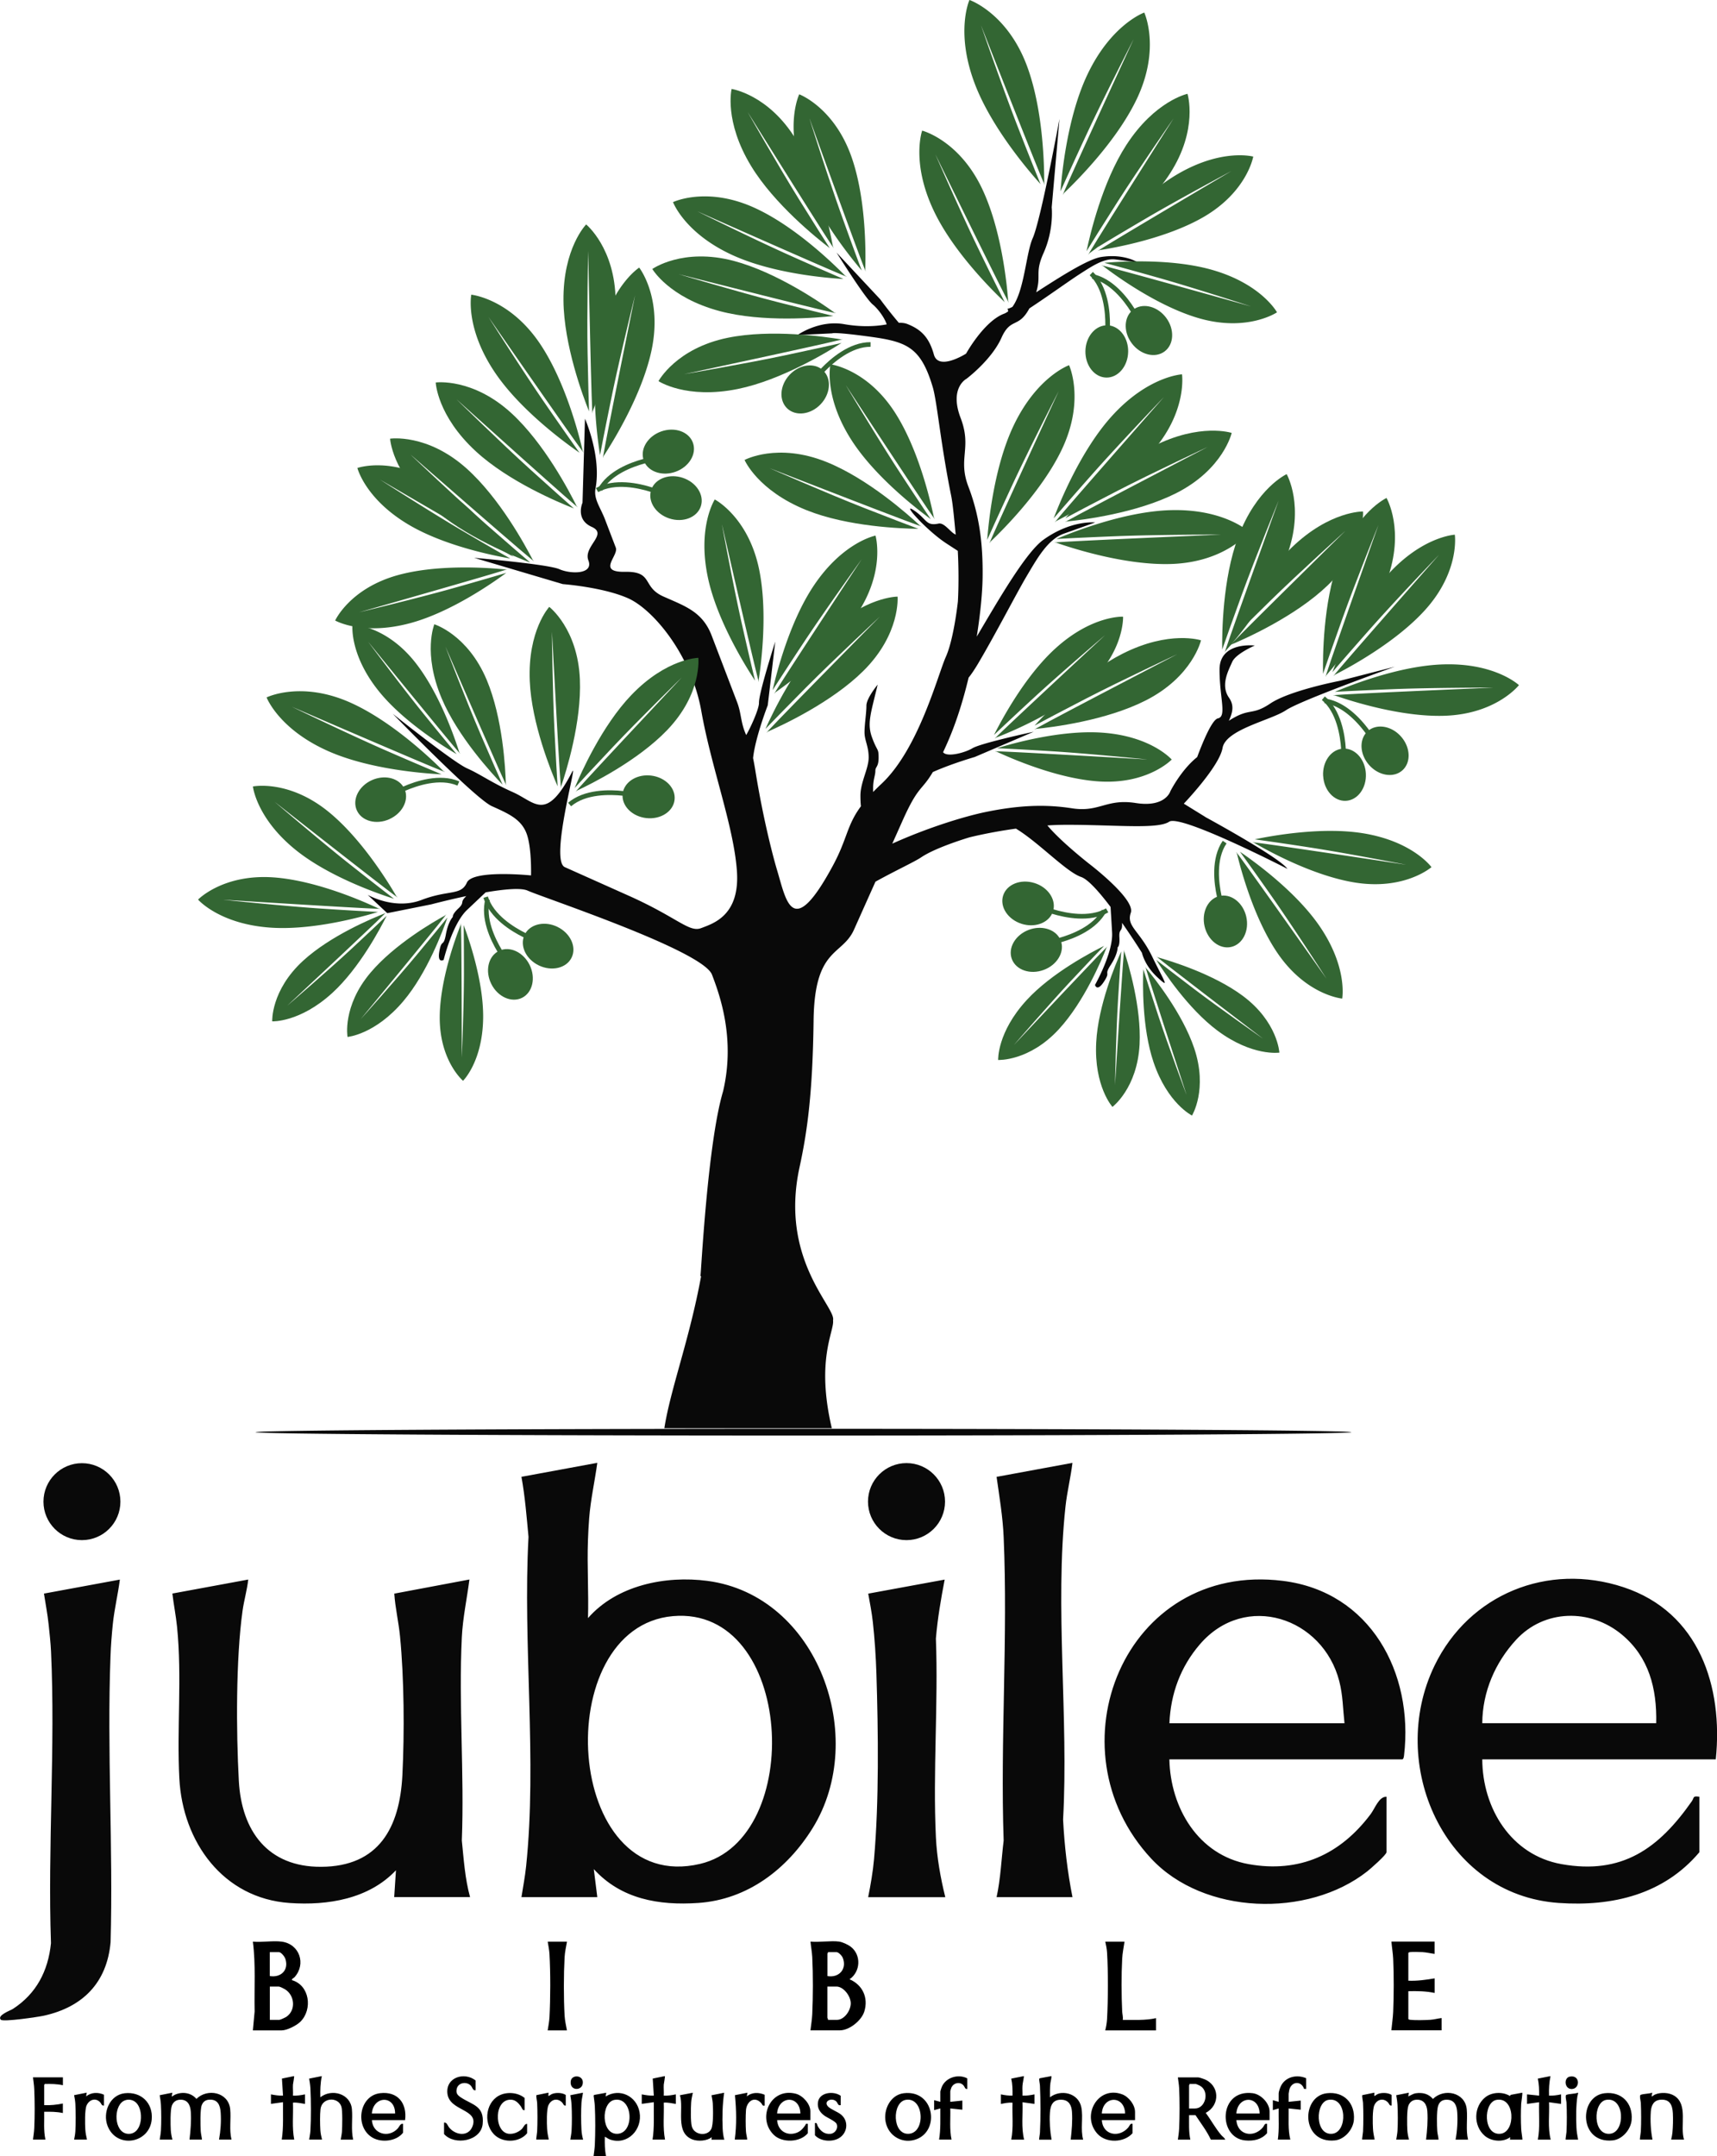 <svg xmlns="http://www.w3.org/2000/svg" viewBox="0 0 381.6 479.19"><path fill="#090909" d="M300.33 318.28c0 .41-54.51.75-121.76.75s-121.76-.34-121.76-.75 54.51-.75 121.76-.75 121.76.34 121.76.75Zm-32.44-136.72-4.79-2.96s7.9-8.25 8.61-12.37c.71-4.13 10.77-6.16 14.09-8.39 3.32-2.23 24.21-9.68 24.21-9.68l-12.14 3.12s-11.2 2.14-15.54 5.06c-4.22 2.84-4.51.79-9.22 3.84.86-1.87 1.22-3.43.03-5.13-1.95-2.79-.09-6.1.71-7.94.8-1.84 5.03-3.65 5.03-3.65s-7.84-.95-7.84 5.35c0 6.31 1.66 10.41-.36 10.84-1.3.27-3.33 5.17-4.61 8.6-3.6 2.88-5.96 7.6-5.96 7.6s-1.08 3.65-7.68 2.61c-6.6-1.03-8.05 2.13-14.21 1.17s-12.09-.62-19.12.82c-4.68.96-12.84 3.45-20.79 7.04.72-1.61 1.47-3.28 2.25-5.04 3.57-8 4.22-6.57 6.76-10.87 4.24-1.89 9.32-3.35 9.32-3.35l13.1-5.61s-11.7 2.52-13.6 3.66c-1.7 1.02-5.68 2.07-6.54.89.26-.56.54-1.16.83-1.82 2.03-4.54 3.63-9.68 4.84-14.75.54-.66 1.23-1.65 2.11-3.13 3.93-6.64 8.56-15.66 10.81-19.45 2.25-3.79 4.64-8.14 8.24-9.42 3.6-1.28 6.98-2.49 6.98-2.49s-5.33-.6-11.52 3.85c-3.98 2.86-10.26 13.84-14.81 21.52.84-5.23 1.25-9.87 1.3-13.02.12-7.74-.76-14.07-3.16-20.33-2.39-6.26.84-8.53-1.72-15.24-2.57-6.71 1.29-8.7 1.29-8.7s5.58-4.18 7.79-9.13c2.05-4.59 3.76-1.99 6.2-6.52 4.16-2.73 9.03-6.26 11.34-7.73 2.49-1.59 5.23-3.47 7.77-3.15l4.92.62s-3.01-1.96-8.05-1.17c-3.06.48-9.53 4.67-14.47 7.85 1.19-3.84-.36-4.26 1.64-8.73 2.35-5.25 1.81-10.14 1.81-10.14l1.73-19.66s-4.15 22.48-5.95 26.5c-1.5 3.36-1.84 11.66-4.52 15.28-.51.26-.88.4-1.06.38l.14.59c-.3.23-.61.42-.96.55-4.47 1.71-8.41 8.86-8.41 8.86s-6.12 3.91-7.15.22c-1.03-3.7-2.72-5.57-5.95-6.82-.53-.2-1.15-.27-1.84-.25-2.3-2.69-4.12-5.2-4.12-5.2l-9.73-10.41s6.34 10.15 8.06 11.55c1.1.9 2.62 2.91 3.09 4.41-3.17.59-6.45.48-9.47-.05-5.62-.98-10.36 2.42-10.36 2.42l7.71-.38s.27-.31 6.7.52c9.47 1.22 12.83 1.94 15.66 11.45.96 3.25 1.76 12.66 4.08 24.08.45 2.22.78 6.49 1.02 8.67-1.11-.39-2.5-2.72-3.82-2.44-2.86.6-2.53-.97-5.47-2.94-3.04-2.03 2.88 4.53 7.2 7.34 1.12.73 1.94 1.26 2.55 1.66.34 6.43.02 11.26.02 11.26s-.88 8.26-2.67 12.28c-1.8 4.02-6.01 20.44-14.31 28.23-.69.64-1.3 1.25-1.86 1.82v-.86c0-1.93.5-2.83.5-3.83s.72-.8.72-2.96-.29-1.27-1.45-4.44c-1.17-3.17-.26-5.43 1.24-11.77 0 0-2.5 3-2.5 4.67s-.42 4.08-.42 5.92.92 3.08.92 5.58-1.83 5.5-1.83 8.5c0 1.1.05 1.85.11 2.36-3.2 4.33-2.98 7.17-6.24 13.21-9.09 16.83-10.36 7.71-12.41.94-.59-1.95-2.94-10.46-4.81-22.05a72.29 72.29 0 0 0-.51-2.81c.49-4.61 3.26-11.73 3.26-11.73l1.67-14.15s-3.66 11.39-3.62 13.61c.03 1.4-2.02 5.81-2.84 7.15-1.27-2.78-1.03-4.72-2.03-7.33-1.54-4.03-3.59-9.4-5.64-14.76-2.05-5.37-5.97-6.56-10.76-8.71-4.79-2.14-2.14-5.59-8.5-5.47-6.36.12-1.37-3.58-2.05-5.37-.68-1.79-1.37-3.58-2.39-6.26-1.03-2.69-2.56-4.53-2.12-6.88 1.36-7.18-2.34-15.52-2.34-15.52l-.55 18.67s-1.66 3.71 2.05 5.37c3.71 1.66-1.94 4.33-.74 7.46s-3.96 3.05-6.44 1.95c-2.47-1.11-18.95-2.53-18.95-2.53l19.7 5.84s8.97.67 14.54 3.16c5.56 2.49 14.04 12.58 16.25 25.07 2.21 12.49 7.17 25.47 7.9 35.44.74 9.98-5.25 11.75-7.94 12.78-2.68 1.03-5.26-2.35-16.08-7.19l-14.22-6.36c-3.4-1.52 2.91-23.66 1.67-21.26-5.87 11.38-8.21 6.83-13.16 4.62-4.95-2.21-7.15-3.94-10.24-5.32-3.09-1.38-16.51-12.12-16.51-12.12s18.32 18.87 22.03 20.53c3.71 1.66 6.49 2.9 7.69 6.03 1.2 3.13 1.01 9.36 1.01 9.36s-12.95-1.33-14.26 1.6c-1.31 2.94-4.03 1.54-10.07 3.85s-11.97-1.13-11.97-1.13l4.35 4.07 9.78-1.96s3.54-.94 7.79-1.84c0 .01-.02.02-.03.03-1.52 1.43-.23 1.3-1.72 2.7-1.49 1.41-1.24 1.9-1.24 1.9s-1.03.98-1.56 3.91c-.53 2.94-.93.88-1.44 3.71-.51 2.83.95 1.93.95 1.93s1.93-8.02 5.21-11.11c2.13-2.01 3.45-3.27 4.13-3.9 4-.68 7.81-1.06 9.31-.39 3.71 1.66 38.94 13.32 40.99 18.69 1.69 4.42 5.24 14.15 2.46 25.92-3.5 11.78-4.91 41.01-5.03 41.02l.14.1c-2.55 13.97-6.81 25.06-8.16 33.75h37.22c-3.61-15.3.61-21.61.27-23.98.75-2.85-11.92-13.41-7.45-33.99 1.74-8 2.92-16.5 3.13-32.73.21-16.23 6.36-14.22 8.98-20.1 1.35-3.02 2.92-6.53 4.77-10.66 4.57-2.53 8.68-4.41 10.17-5.42 3.32-2.24 10.68-4.42 10.68-4.42s4.39-1.13 10.37-1.95c5.05 3.05 11.14 9.59 14.5 10.75 1.56.54 4.09 3.42 6.53 6.65.06.92.17 2.75.34 5.67.27 4.49-3.8 11.67-3.8 11.67s.45 1.66 2.01-.76c1.57-2.42-.13-1.19 1.49-3.69s1.53-3.92 1.53-3.92.52-.19.39-2.24c-.12-2.04.72-1.06.59-3.15v-.04c2.49 3.56 4.43 6.67 4.43 6.67s.55 2.77 3.41 5.41c2.86 2.64 1.66 1.18-1.17-4.64-2.83-5.81-5.77-6.65-4.72-9.69 1.05-3.04-9.31-10.92-9.31-10.92s-6.3-4.93-9.23-8.48c1.43-.09 2.9-.14 4.36-.14 10.84 0 20.16 1.03 22.71-.69 2.56-1.72 26.28 10.48 26.28 10.48-1.75-2.55-18.25-11.52-18.25-11.52Z" /><path fill="#363" d="M60.88 178.06s10.06 8.63 16.82 13.98c5 3.95 8.22 6.44 9.87 7.7-3.38-1.07-14.37-4.85-21.77-10.79-8.84-7.1-9.59-14.17-9.59-14.17s7.83-1.59 16.66 5.51c7.43 5.98 13.48 15.88 15.22 18.88 3.41 2.98-27.21-21.1-27.21-21.1Zm-11.14 21.91s13.18 1.39 21.78 1.96c6.36.42 10.42.63 12.49.74-3.39 1.04-14.58 4.17-24.05 3.47-11.3-.83-15.94-6.22-15.94-6.22s5.54-5.75 16.84-4.93c9.51.7 20.12 5.42 23.25 6.9 4.5.52-34.38-1.93-34.38-1.93Zm91.44-134.51s-3.39 13.67-5.23 22.64c-1.36 6.63-2.19 10.88-2.59 13.04-.6-3.72-2.27-15.95-.16-25.81 2.52-11.78 8.86-15.86 8.86-15.86s5.25 6.67 2.73 18.44c-2.12 9.91-8.63 20.38-10.65 23.46-1.2 4.66 7.03-35.9 7.03-35.9Zm-32.72 4.82s7.52 11.9 12.72 19.44c3.84 5.57 6.34 9.11 7.62 10.9-3.1-2.14-13.08-9.4-18.74-17.75-6.76-9.97-5.32-17.38-5.32-17.38s8.44.83 15.2 10.79c5.68 8.39 8.74 20.34 9.56 23.92 2.53 4.09-21.05-29.92-21.05-29.92Zm-24.03 36.29s10.98 7.06 18.3 11.37c5.41 3.18 8.89 5.17 10.67 6.18-3.44-.59-14.68-2.79-22.7-7.59C81.12 110.8 79.43 104 79.43 104s7.42-2.61 17 3.12c8.06 4.83 15.3 13.68 17.4 16.37 3.73 2.45-29.4-16.92-29.4-16.92Zm-4.62 29.5s12.7-3.04 20.87-5.34c6.04-1.7 9.89-2.84 11.84-3.42-2.81 2.08-12.17 8.66-21.19 11.13-10.77 2.95-16.84-.54-16.84-.54s3.25-7.16 14.02-10.11c9.06-2.48 20.46-1.58 23.86-1.23 4.35-1-32.56 9.51-32.56 9.51ZM179.93 26.41s4.11 13.11 7.13 21.52c2.23 6.22 3.7 10.18 4.46 12.19-2.39-2.8-9.98-12.15-13.23-21.44-3.88-11.09-.66-17.72-.66-17.72s7.76 2.89 11.64 13.98c3.26 9.34 3.15 21.37 3.03 24.96 1.36 4.5-12.36-33.49-12.36-33.49Zm-24.82 20.62s12.31 6.1 20.47 9.75c6.03 2.7 9.9 4.37 11.88 5.22-3.67-.21-15.67-1.2-24.63-5.29-10.69-4.88-13.25-11.79-13.25-11.79s7.46-3.6 18.15 1.28c9 4.11 17.6 12.52 20.11 15.08 4.19 2.13-32.73-14.26-32.73-14.26Zm36.52 77.08s-7.97 11.07-12.87 18.47c-3.62 5.47-5.89 8.99-7.04 10.79.8-3.56 3.72-15.16 9.17-23.27 6.51-9.68 13.69-11.07 13.69-11.07s2.31 7.89-4.19 17.57c-5.49 8.15-15.12 15.21-18.04 17.25-2.76 3.76 19.27-29.74 19.27-29.74Zm-31.16-7.47s2.47 13.42 4.42 22.07c1.44 6.4 2.42 10.47 2.92 12.55-2.01-3.04-8.37-13.18-10.44-22.72-2.48-11.4 1.49-17.54 1.49-17.54s7.3 3.79 9.78 15.19c2.08 9.6.52 21.44-.03 24.96.8 4.6-8.13-34.5-8.13-34.5ZM252 8.6s-6.63 12.9-10.61 21.46a810.63 810.63 0 0 0-5.69 12.46c.28-3.87 1.51-16.53 5.96-25.92 5.31-11.21 12.65-13.81 12.65-13.81s3.68 7.93-1.63 19.14c-4.48 9.44-13.49 18.39-16.24 21C234.13 47.32 252 8.59 252 8.59Zm-33.95-2.92s4.72 13.72 8.15 22.51c2.53 6.5 4.2 10.63 5.06 12.73-2.6-2.88-10.89-12.53-14.59-22.24-4.42-11.59-1.21-18.69-1.21-18.69s8.27 2.83 12.69 14.42c3.71 9.76 3.94 22.47 3.92 26.26 1.57 4.7-14.02-35-14.02-35Zm113.72 147.13s-13.54 0-22.33.35c-6.5.26-10.65.47-12.76.59 3.33-1.42 14.36-5.8 24.05-6.1 11.57-.37 16.85 4.61 16.85 4.61s-5.01 6.44-16.57 6.81c-9.74.31-21.01-3.35-24.35-4.52-4.63-.05 35.12-1.73 35.12-1.73Zm-12.05-29.41s-9.37 9.77-15.2 16.36c-4.31 4.87-7.03 8.02-8.4 9.62 1.28-3.38 5.75-14.37 12.23-21.58 7.74-8.61 14.98-8.97 14.98-8.97s1.18 8.07-6.56 16.68c-6.52 7.24-16.96 12.85-20.11 14.45-3.23 3.31 23.06-26.55 23.06-26.55Zm-41.46-55.23s-12.55-4.1-20.81-6.44c-6.11-1.73-10.02-2.79-12.02-3.32 3.52-.3 15.07-1.03 24.15 1.62 10.84 3.16 14.23 9.38 14.23 9.38s-6.59 4.45-17.43 1.29c-9.12-2.66-18.47-9.47-21.21-11.57-4.28-1.44 33.09 9.03 33.09 9.03Zm-4.46-30.22s-11.65 6.22-19.05 10.56c-5.47 3.21-8.95 5.3-10.71 6.38 2.22-2.75 9.69-11.59 17.88-16.31 9.78-5.64 16.61-3.78 16.61-3.78s-1.35 7.84-11.13 13.48c-8.24 4.74-19.62 6.78-23.03 7.31-4 2.09 29.42-17.64 29.42-17.64Zm-2.26 80.85s-14.18 0-23.39.36c-6.81.27-11.16.49-13.37.62 3.49-1.48 15.04-6.07 25.19-6.4 12.12-.39 17.65 4.83 17.65 4.83s-5.24 6.74-17.36 7.13c-10.2.32-22.01-3.51-25.51-4.73-4.85-.05 36.79-1.81 36.79-1.81Zm-12.62-30.81s-9.81 10.23-15.93 17.13c-4.52 5.1-7.37 8.4-8.81 10.08 1.34-3.55 6.03-15.06 12.82-22.61 8.11-9.02 15.7-9.4 15.7-9.4s1.24 8.45-6.87 17.47c-6.83 7.58-17.76 13.46-21.07 15.13-3.39 3.47 24.15-27.81 24.15-27.81Zm-51.04-53.7s5.6 12.82 9.57 21.01c2.93 6.05 4.86 9.89 5.85 11.85-2.72-2.57-11.44-11.2-15.74-20.25-5.14-10.8-2.61-17.87-2.61-17.87s8.17 2.08 13.31 12.88c4.32 9.09 5.53 21.29 5.8 24.93 1.87 4.4-16.18-32.55-16.18-32.55Zm-19.86 51.38s6.95 11.64 11.77 19.03c3.56 5.46 5.88 8.92 7.07 10.67-2.93-2.14-12.36-9.37-17.61-17.55-6.26-9.76-4.69-16.86-4.69-16.86s8.11 1 14.37 10.76c5.27 8.22 7.91 19.79 8.62 23.26 2.34 4-19.53-29.32-19.53-29.32Z" /><path fill="#363" d="M81.88 142.7s7.3 9.8 12.29 15.97c3.69 4.56 6.09 7.46 7.31 8.92-2.82-1.65-11.94-7.27-17.39-14.11-6.51-8.17-5.75-14.68-5.75-14.68s7.36.15 13.87 8.32c5.47 6.88 8.91 17.01 9.86 20.06 2.46 3.37-20.19-24.49-20.19-24.49Zm153.46-55.86s-6.48 12.61-10.37 20.97c-2.87 6.18-4.66 10.15-5.56 12.17.28-3.78 1.48-16.15 5.83-25.33 5.2-10.96 12.36-13.49 12.36-13.49s3.6 7.75-1.6 18.7c-4.38 9.22-13.18 17.97-15.87 20.52-2.26 4.29 15.21-33.55 15.21-33.55ZM64.92 157.09s12.65 6.12 21.02 9.77c6.19 2.7 10.17 4.38 12.2 5.22-3.75-.18-16.04-1.08-25.23-5.17-10.98-4.88-13.66-11.92-13.66-11.92s7.59-3.75 18.57 1.13c9.24 4.11 18.12 12.63 20.71 15.23 4.3 2.13-33.6-14.26-33.6-14.26Zm189.95 11.68s-12.8-1.3-21.15-1.82c-6.17-.38-10.12-.58-12.13-.67 3.29-1.02 14.14-4.1 23.33-3.46 10.97.76 15.49 5.98 15.49 5.98s-5.36 5.61-16.33 4.85c-9.24-.64-19.55-5.19-22.59-6.61-4.37-.49 33.38 1.74 33.38 1.74Zm-9.12-27.74s-9.8 8.34-15.95 14.01c-4.55 4.19-7.42 6.91-8.88 8.29 1.54-3.08 6.82-13.04 13.65-19.23 8.14-7.4 15.03-7.05 15.03-7.05s.34 7.74-7.8 15.14c-6.86 6.22-17.27 10.52-20.41 11.73-3.38 2.82 24.35-22.89 24.35-22.89Zm49.05 76.45s-7.11-11.06-12.02-18.07c-3.63-5.18-5.99-8.46-7.2-10.12 2.91 1.98 12.29 8.69 17.63 16.44 6.38 9.26 5.09 16.19 5.09 16.19s-7.89-.71-14.28-9.97c-5.37-7.8-8.31-18.93-9.11-22.27-2.4-3.8 19.88 27.79 19.88 27.79Zm17.7-25.31s-12.91-2.52-21.36-3.83a835.42 835.42 0 0 0-12.28-1.81c3.44-.73 14.77-2.85 24.07-1.35 11.1 1.8 15.21 7.53 15.21 7.53s-5.97 5.21-17.07 3.41c-9.34-1.52-19.41-7.11-22.38-8.84-4.41-.9 33.81 4.89 33.81 4.89Zm-209.87 43.1s.47-11.43.48-18.88c0-5.5-.03-9.02-.06-10.8 1.08 2.86 4.4 12.33 4.33 20.53-.09 9.79-4.47 14.07-4.47 14.07s-5.26-4.45-5.18-14.24c.08-8.24 3.55-17.63 4.66-20.41.2-3.91.25 29.73.25 29.73Zm191.72-78.99.14-1.02c4.43.6 7.96 4.5 9.79 6.99 2-1.45 5.12-.84 7.13 1.48 2.11 2.42 2.21 5.78.23 7.5-1.98 1.72-5.3 1.16-7.4-1.27-1.91-2.2-2.17-5.18-.71-6.99-1.73-2.34-5.1-6.14-9.18-6.69Z" /><path fill="#363" d="M294.06 172.43c-.16-3.03 1.59-5.61 4-6.01-.19-2.84-.99-8.13-4.28-10.86l.66-.79c3.64 3.01 4.48 8.63 4.66 11.61 2.36.23 4.3 2.57 4.46 5.53.18 3.2-1.81 5.92-4.43 6.06-2.62.14-4.89-2.34-5.06-5.54Zm-51.37-110.5.21-1c4.37.92 7.61 5.07 9.26 7.68 2.1-1.3 5.16-.46 7 1.99 1.92 2.57 1.78 5.93-.33 7.5-2.1 1.57-5.36.77-7.29-1.8-1.75-2.33-1.79-5.32-.2-7.03-1.55-2.46-4.64-6.49-8.66-7.34Z" /><path fill="#363" d="M241.23 78.01c.06-3.03 2-5.48 4.43-5.7.02-2.84-.39-8.18-3.48-11.14l.71-.74c3.41 3.27 3.84 8.93 3.8 11.92 2.33.41 4.1 2.88 4.04 5.84-.06 3.21-2.24 5.77-4.86 5.72-2.63-.05-4.7-2.69-4.64-5.9Zm-107.42 31.08-.9-.5c2.16-3.91 7.08-5.78 10.06-6.59-.63-2.39 1.07-5.07 3.96-6.11 3.02-1.08 6.19.04 7.07 2.51.89 2.47-.84 5.35-3.86 6.44-2.74.98-5.61.15-6.78-1.87-2.81.76-7.57 2.53-9.56 6.12Z" /><path fill="#363" d="M148.76 115.22c-2.88-.94-4.65-3.52-4.15-5.91-2.71-.85-7.94-2.03-11.67.06l-.5-.9c4.12-2.3 9.66-1.05 12.51-.14 1.07-2.11 3.96-3.07 6.77-2.15 3.05 1 4.86 3.83 4.04 6.33-.82 2.49-3.95 3.71-7 2.71Zm-39.89 84.81-.99-.26c-1.15 4.31 1.09 9.08 2.68 11.73-2.11 1.29-2.74 4.4-1.38 7.15 1.42 2.88 4.49 4.26 6.84 3.1 2.35-1.17 3.1-4.44 1.68-7.32-1.3-2.61-3.94-4-6.18-3.35-1.5-2.5-3.7-7.07-2.64-11.04Z" /><path fill="#363" d="M123.89 205.98c-2.73-1.32-5.79-.69-7.09 1.38-2.55-1.27-7.12-4.05-8.37-8.13l-.98.3c1.38 4.52 6.23 7.46 8.92 8.78-.69 2.27.72 4.96 3.38 6.24 2.89 1.39 6.16.61 7.3-1.76 1.14-2.36-.28-5.41-3.17-6.81Zm27.65-55.44s-9.44 9.23-15.33 15.47c-4.36 4.61-7.11 7.6-8.5 9.12 1.36-3.26 6.06-13.84 12.6-20.66 7.81-8.15 14.89-8.28 14.89-8.28s.9 7.9-6.91 16.05c-6.58 6.86-16.93 12-20.06 13.46-3.26 3.13 23.31-25.16 23.31-25.16Zm-28.87-10.02s.13 13.2.56 21.78c.31 6.34.57 10.39.7 12.45-1.41-3.24-5.79-13.95-6.19-23.4-.48-11.28 4.33-16.48 4.33-16.48s6.33 4.82 6.81 16.1c.4 9.49-3.06 20.53-4.17 23.8 0 4.51-2.03-34.24-2.03-34.24Zm20.92 41.28c-3.01-.36-5.25-2.54-5.23-4.97-2.83-.3-8.18-.42-11.43 2.35l-.67-.78c3.59-3.07 9.27-2.93 12.24-2.6.64-2.28 3.27-3.79 6.21-3.44 3.19.38 5.52 2.8 5.21 5.41-.31 2.61-3.14 4.41-6.33 4.03Zm38.83-92c2.07-2.21 2.39-5.32.8-7.17 1.97-2.05 5.99-5.59 10.26-5.56v-1.03c-4.71-.03-8.97 3.72-11.03 5.89-1.96-1.34-4.94-.79-6.97 1.37-2.19 2.34-2.42 5.69-.5 7.49 1.92 1.79 5.25 1.35 7.44-.99Zm-95.88 92.24c2.77-1.24 4.26-3.98 3.52-6.3 2.61-1.13 7.69-2.84 11.61-1.15l.4-.94c-4.34-1.86-9.72-.04-12.46 1.16-1.29-1.99-4.25-2.64-6.95-1.44-2.93 1.31-4.43 4.31-3.36 6.71 1.07 2.4 4.31 3.28 7.24 1.97Zm190.44 21.68c-.68-2.95-3.08-4.95-5.5-4.67-.6-2.78-1.29-8.09 1.12-11.62l-.85-.58c-2.67 3.9-1.93 9.53-1.28 12.45-2.2.88-3.42 3.66-2.76 6.54.72 3.13 3.37 5.19 5.93 4.6 2.56-.59 4.05-3.6 3.34-6.72Zm-81.42-66.7s-10.06 9.36-16.36 15.7c-4.65 4.69-7.59 7.72-9.08 9.27 1.5-3.36 6.67-14.24 13.65-21.17 8.34-8.27 15.71-8.23 15.71-8.23s.73 8.25-7.61 16.52c-7.02 6.96-17.93 12.04-21.22 13.48-3.47 3.17 24.91-25.57 24.91-25.57Zm110.92-20.67s-5.14 12.74-8.15 21.16c-2.23 6.22-3.6 10.21-4.29 12.24-.07-3.68 0-15.72 3.38-24.96 4.04-11.03 10.73-14.12 10.73-14.12s4.16 7.16.12 18.19c-3.41 9.28-11.13 18.51-13.5 21.21-1.8 4.34 11.7-33.73 11.7-33.73ZM130.72 55.78s-.3 13.74-.13 22.67c.12 6.6.25 10.83.32 12.97-1.37-3.41-5.57-14.7-5.68-24.54-.13-11.75 5.04-17 5.04-17s6.43 5.22 6.55 16.97c.1 9.89-3.85 21.25-5.11 24.62-.15 4.7-.99-35.69-.99-35.69ZM166 24.61s6.78 11.95 11.49 19.55c3.48 5.61 5.75 9.17 6.92 10.98-2.92-2.23-12.31-9.78-17.44-18.18-6.12-10.03-4.37-17.19-4.37-17.19s8.19 1.2 14.31 11.23c5.15 8.45 7.56 20.23 8.2 23.77 2.28 4.11-19.12-30.15-19.12-30.15Zm102.64 74.61s-12.45 5.81-20.39 9.91c-5.87 3.03-9.6 5.01-11.49 6.03 2.46-2.73 10.72-11.5 19.5-15.95 10.48-5.31 17.48-3 17.48-3s-1.84 8.07-12.32 13.38c-8.82 4.47-20.77 5.95-24.34 6.3-4.28 1.95 31.56-16.68 31.56-16.68Zm-6.82 46.09s-12.45 5.81-20.39 9.91c-5.87 3.03-9.6 5.01-11.49 6.03 2.46-2.74 10.72-11.5 19.5-15.95 10.48-5.31 17.48-3 17.48-3s-1.84 8.07-12.32 13.38c-8.82 4.47-20.77 5.95-24.34 6.3-4.28 1.95 31.56-16.68 31.56-16.68Z" /><path fill="#363" d="M298.94 118.03s-10.2 9.21-16.59 15.46c-4.72 4.62-7.71 7.61-9.21 9.13 1.54-3.33 6.87-14.14 13.96-20.96 8.46-8.15 15.83-7.99 15.83-7.99s.61 8.26-7.85 16.41c-7.13 6.86-18.11 11.77-21.42 13.16-3.52 3.12 25.28-25.2 25.28-25.2ZM91.36 101.14s9.95 9.47 16.67 15.37c4.96 4.36 8.17 7.11 9.8 8.5-3.44-1.29-14.62-5.79-21.96-12.34-8.77-7.82-9.17-15.18-9.17-15.18s8.19-1.23 16.96 6.59c7.38 6.59 13.11 17.17 14.75 20.36 3.37 3.27-27.04-23.31-27.04-23.31Zm169.67-75.12s-7.84 11.28-12.65 18.82c-3.55 5.57-5.78 9.15-6.9 10.98.75-3.6 3.49-15.33 8.84-23.59 6.39-9.86 13.6-11.38 13.6-11.38s2.46 7.9-3.93 17.76c-5.38 8.3-14.96 15.58-17.87 17.68-2.72 3.83 18.9-30.28 18.9-30.28Z" /><path fill="#363" d="M284.26 111.04s-5.21 12.71-8.27 21.11c-2.26 6.21-3.65 10.19-4.36 12.22-.05-3.68.08-15.72 3.52-24.94 4.1-11.01 10.81-14.06 10.81-14.06s4.12 7.18.02 18.19c-3.46 9.27-11.23 18.45-13.62 21.14-1.82 4.33 11.89-33.66 11.89-33.66Zm-113.16-6.97s12.58 5.53 20.9 8.79c6.15 2.41 10.1 3.91 12.11 4.66-3.68-.04-15.72-.47-24.85-4.14-10.9-4.38-13.78-11.16-13.78-11.16s7.28-3.94 18.19.44c9.18 3.69 18.16 11.69 20.79 14.14 4.28 1.93-33.35-12.73-33.35-12.73Zm-20.31-43.15s13.16 3.94 21.82 6.16c6.4 1.64 10.5 2.64 12.59 3.14-3.65.41-15.65 1.46-25.17-1.06-11.36-3.01-15.05-9.38-15.05-9.38s6.74-4.8 18.1-1.8c9.56 2.54 19.46 9.37 22.37 11.48 4.49 1.39-34.66-8.54-34.66-8.54Zm-49.34 27.81s9.81 9.62 16.43 15.62c4.89 4.43 8.06 7.23 9.67 8.64-3.42-1.34-14.53-6-21.77-12.67C97.13 92.37 96.84 85 96.84 85s8.21-1.1 16.85 6.85c7.28 6.7 12.85 17.36 14.44 20.58 3.32 3.32-26.69-23.71-26.69-23.71Zm-2.46 54.95s4.58 11.97 7.87 19.63c2.43 5.66 4.03 9.26 4.85 11.09-2.38-2.47-9.99-10.73-13.55-19.2-4.25-10.1-1.63-16.46-1.63-16.46s7.39 2.25 11.64 12.35c3.57 8.51 4.16 19.71 4.25 23.06 1.53 4.11-13.43-30.47-13.43-30.47Zm-18.82 82.8s7.66-8.5 12.42-14.23c3.51-4.23 5.73-6.96 6.85-8.35-.99 2.89-4.48 12.3-9.77 18.56-6.31 7.48-12.43 7.98-12.43 7.98s-1.21-6.79 5.1-14.27c5.31-6.29 13.99-11.31 16.61-12.74 2.65-2.88-18.78 23.05-18.78 23.05Zm-16.25-3.05s8.69-7.45 14.14-12.51c4.03-3.74 6.58-6.17 7.87-7.4-1.36 2.74-6.03 11.62-12.08 17.15-7.22 6.6-13.35 6.31-13.35 6.31s-.33-6.89 6.89-13.49c6.08-5.56 15.33-9.41 18.12-10.5 2.99-2.52-21.59 20.43-21.59 20.43Zm216.7 7.34s-9.29-6.48-15.16-10.93c-4.34-3.29-7.09-5.43-8.48-6.52 1.61 2.57 7.08 10.85 13.59 15.71 7.76 5.79 13.77 4.9 13.77 4.9s-.36-6.82-8.12-12.61c-6.54-4.87-16.03-7.76-18.88-8.56-3.2-2.19 23.28 18 23.28 18Zm-16.96 12.43s-3.97-10.61-6.28-17.61c-1.7-5.17-2.75-8.49-3.28-10.18-.13 3.03-.33 12.96 2.27 20.64 3.1 9.18 8.55 11.86 8.55 11.86s3.58-5.81.48-14.99c-2.61-7.72-8.79-15.49-10.68-17.76-1.39-3.61 8.95 28.04 8.95 28.04Zm-38.25-11.05s7.47-8.66 12.55-14.1c3.75-4.02 6.19-6.56 7.43-7.84-2.75 1.35-11.64 5.99-17.19 12.02-6.63 7.2-6.36 13.33-6.36 13.33s6.89.35 13.51-6.85c5.57-6.06 9.46-15.3 10.56-18.08 2.53-2.99-20.5 21.53-20.5 21.53Zm19.53-29.99.9.49c-2.11 3.93-7 5.88-9.97 6.73.66 2.38-1.01 5.09-3.88 6.16-3.01 1.13-6.19.04-7.11-2.41-.92-2.46.77-5.36 3.77-6.49 2.73-1.02 5.61-.22 6.8 1.78 2.8-.8 7.53-2.63 9.48-6.25Z" /><path fill="#363" d="M229.91 196.24c2.89.9 4.7 3.46 4.23 5.85 2.72.82 7.96 1.92 11.67-.22l.51.89c-4.09 2.36-9.65 1.18-12.51.31-1.04 2.13-3.91 3.13-6.74 2.24-3.06-.96-4.91-3.76-4.13-6.27.78-2.51 3.9-3.76 6.96-2.8Zm17.9 44.85s.22-11.44.67-18.87c.33-5.49.58-9 .71-10.78-1.25 2.79-5.14 12.04-5.56 20.23-.51 9.77 3.61 14.32 3.61 14.32s5.52-4.13 6.03-13.9c.42-8.23-2.48-17.82-3.41-20.66.04-3.91-2.05 29.66-2.05 29.66ZM152.06 83.15s13.55-2.31 22.29-4.16c6.46-1.37 10.58-2.29 12.67-2.77-3.09 1.99-13.38 8.25-23.02 10.22-11.51 2.35-17.65-1.74-17.65-1.74s3.91-7.3 15.42-9.64c9.69-1.97 21.6-.23 25.14.36 4.64-.75-34.85 7.73-34.85 7.73Z" /><circle cx="201.47" cy="333.71" r="8.56" fill="#090909" /><circle cx="18.21" cy="333.72" r="8.55" fill="#090909" /><path fill="#090909" d="M238.36 421.61h-16.87c.9-4.13 1.06-8.38 1.57-12.57-.76-22.31.97-45.25 0-67.48-.19-4.46-.95-8.94-1.57-13.35l16.86-3.11c-.39 3.26-1.2 6.46-1.55 9.73-2.4 22.35.72 46.94-.53 69.55.3 5.81.96 11.55 2.09 17.24Zm-45.41 0c.55-2.77 1.05-5.62 1.3-8.43 1.13-12.8.94-28.34.53-41.26-.12-3.75-.38-7.67-.79-11.4-.23-2.12-.65-4.27-1.03-6.36l16.99-3.12c-.83 4.33-1.58 8.68-1.95 13.1.55 14.57-.69 29.62 0 44.13.21 4.48 1.02 9.02 2.09 13.35h-17.12Zm-77.06 0c.36-2.28.8-4.58 1.04-6.88 2.46-23.55-.77-49.37.53-73.18-.42-4.46-.77-8.94-1.57-13.35l16.86-3.11c-.56 4.11-1.49 8.18-1.81 12.33-.12 1.52-.22 3.4-.27 4.92-.21 5.74.18 11.53.01 17.26 6.39-7.31 17.21-9.5 26.56-8.27 24.57 3.24 35.85 34.82 23.36 54.95-5.63 9.07-14.42 15.87-25.41 16.62-8.73.6-17.13-.83-23.22-7.52l.78 6.23h-16.87Zm33.68-62.45c-27.63 2.4-24.42 62.2 6.02 55.06 23.46-5.5 20.82-57.39-6.02-55.06Zm-61.96 62.45.39-5.97c-6.04 6.39-15.14 7.86-23.62 7.27-14.83-1.02-23.78-13.61-24.52-27.63-.59-11.19.62-22.47-.51-33.74-.25-2.47-.75-4.94-1.04-7.4l16.86-3.11c-.26 2.33-.93 4.59-1.26 6.91-1.5 10.73-1.43 26.91-.83 37.86.61 11.09 6.42 19.13 18.29 19.07 12.87-.06 17.47-8.75 18.06-20.37.47-9.4.39-21.56-.53-30.89-.31-3.16-1.06-6.28-1.27-9.45l16.7-3.14c-.55 4.25-1.48 8.53-1.69 12.84-.73 14.84.58 30.27 0 45.17.43 4.21.7 8.47 1.83 12.57H87.6Zm-60.97-70.57c-.42 3.26-1.2 6.46-1.55 9.73-.24 2.28-.45 4.97-.53 7.25-.8 21.01.61 42.53.02 63.59-.8 8.99-6.16 14.42-14.8 16.34-1.3.29-9.08 1.44-9.6.9-.93-.96 2.21-2.09 2.67-2.39 5.23-3.38 7.85-8.44 8.48-14.61-.74-21.42 1-43.53.01-64.87-.09-1.86-.33-4.08-.53-5.95-.24-2.3-.69-4.6-1.04-6.88l16.86-3.11Zm354.68 39.95h-51.89c.05 10.85 6.38 21.27 17.59 23.28 13.53 2.42 21.65-3.5 28.97-13.95.59-.84.13-1.26 1.7-1.02v12.32c-7.93 9.4-19.31 12.11-31.26 11.28-25.5-1.76-38.23-30.87-27.6-52.76 7.7-15.85 25.14-22.98 41.99-17.41s22.17 22.14 20.51 38.26Zm-13.23-8.04c.17-7.68-1.6-14.69-7.66-19.71-6.99-5.79-17.21-5.63-23.47 1.17-4.67 5.07-7.48 11.58-7.53 18.54h38.66Zm-108.2 8.04c.23 10.77 6.41 21.27 17.59 23.28 11.32 2.03 20.41-2.14 27.14-11.1.97-1.29 1.85-3.95 3.53-3.87v12.32c0 .58-3.61 3.74-4.29 4.27-13.21 10.39-36.34 9.68-48-2.84-22.69-24.37-6.01-66.13 29.29-61.72 19.38 2.42 29.06 20.38 26.9 38.77-.03.26-.12.89-.4.89h-51.76Zm38.92-8.04c-.35-3.17-.35-6.2-1.16-9.34-3.64-14.14-20.9-19.94-31-8.16-4.27 4.97-6.47 10.93-6.75 17.51h38.92Z" /><path d="M35.49 475.5c.11-.66.24-1.4.28-2.07.09-1.71.09-3.93 0-5.64-.04-.7-.16-1.47-.28-2.16l2.81-.56-.14.83c.06.06.56-.31.69-.37 1.62-.74 3.63-.49 4.8.92 2.45-2.43 7.13-1.51 7.51 2.27.22 2.22-.25 4.56.29 6.77h-2.77c.35-1.9.5-4.02.37-5.96-.11-1.66-.62-3.02-2.55-2.91-.85.05-1.39.48-1.68 1.27-.36.97-.28 4.52-.21 5.71.04.63.22 1.27.28 1.89h-2.77c.24-2.01.42-4.21.28-6.23-.11-1.53-.75-2.73-2.45-2.63-.84.05-1.44.52-1.75 1.3-.38.97-.31 4.32-.24 5.49.04.66.18 1.43.37 2.07h-2.86Zm274.82 0c.1-.63.24-1.34.28-1.98.1-1.72.09-4 0-5.73-.04-.7-.16-1.47-.28-2.16l2.81-.56-.14.83c.57-.25 1.09-.63 1.73-.71 1.47-.2 2.78.12 3.76 1.27 2.45-2.43 7.13-1.51 7.51 2.27.22 2.22-.24 4.56.29 6.77h-2.77c.36-1.92.5-4.09.37-6.05-.09-1.36-.5-2.68-2.08-2.81-1.12-.09-1.86.33-2.19 1.42s-.26 4.34-.17 5.55c.04.63.26 1.25.28 1.89h-2.77c.24-2.03.43-4.28.28-6.33-.11-1.5-.81-2.63-2.45-2.54-.84.05-1.44.52-1.75 1.3-.38.97-.31 4.32-.24 5.49.04.66.18 1.43.37 2.07h-2.86Zm-178.39 3.69c.1-.84.24-1.69.28-2.53.12-2.64.13-5.96 0-8.59-.04-.79-.19-1.6-.27-2.38l.15-.13 2.66-.48-.14.83c3.15-1.94 6.9-.08 7.54 3.48.7 3.83-2.63 7.43-6.55 6.09-.43-.15-.77-.44-1.17-.63-.03 1.46-.03 2.91.28 4.34h-2.77Zm4.68-12.53c-3.1.53-3.04 7.84.72 7.54s3.36-8.24-.72-7.54Zm94.34 8.84c.02-.54.16-1.08.19-1.61.16-3.16.14-7.18 0-10.34-.02-.49-.18-1.05-.18-1.55l.15-.14 2.57-.48c.12 0-.2 1.4-.22 1.54-.12 1.05-.11 2.12-.1 3.17 2.41-1.85 6.32-1 6.97 2.21.46 2.28-.23 4.9.41 7.2h-2.77c.23-2.01.43-4.21.28-6.23-.1-1.37-.66-2.52-2.17-2.63-2.02-.14-2.62 1.13-2.73 2.91-.12 1.94.02 4.06.37 5.96h-2.77Zm-162.23 0c.1-.63.24-1.34.28-1.98.16-2.83.14-6.59 0-9.42-.04-.7-.16-1.47-.28-2.16l2.81-.56c-.32 1.55-.37 3.12-.32 4.71 2.52-1.99 6.69-.83 7.01 2.63.2 2.19-.23 4.57.28 6.78h-2.77c.09-.58.24-1.21.28-1.8.07-1.08.15-4.64-.12-5.51-.7-2.29-4.34-2.11-4.65.55-.14 1.22-.11 3.43-.03 4.68.04.67.2 1.42.37 2.07h-2.86Zm266.88 0 .05-.55c-1.59 1.2-4.21.96-5.68-.32-2.55-2.22-2.48-6.48.19-8.58 1.46-1.14 3.88-1.23 5.44-.24l.15-.26 2.57-.48c.12 0-.22 2.24-.23 2.44-.09 1.67-.09 3.87 0 5.55.04.81.22 1.63.28 2.44h-2.77Zm-2.97-8.84c-3 .51-3.04 7.99.89 7.53 3.4-.39 3.26-8.24-.89-7.53Zm-37.74-1.47c3.79-.45 6.32 2.19 6.02 5.93-.17 2.11-2.05 4.33-4.21 4.55-7.52.78-7.61-9.79-1.81-10.48Zm.36 1.47c-2.99.51-3.02 7.99.89 7.53 3.41-.39 3.27-8.25-.89-7.53Zm-267.53-1.47c3.65-.41 6.33 2.17 6.01 5.82-.47 5.35-7.81 6.6-9.81 1.44-1.14-2.94.45-6.88 3.81-7.26Zm-.68 2.04c-1.94 1.84-1.44 7.2 1.77 6.98 2.93-.2 3.21-5.29 1.42-6.96-.88-.82-2.3-.86-3.19-.02Zm329.58-2.04c3.78-.45 6.32 2.2 6.02 5.93-.17 2.11-2.05 4.33-4.21 4.55-7.52.78-7.62-9.79-1.81-10.48Zm.37 1.47c-3 .51-3.03 7.99.89 7.53 3.41-.39 3.25-8.24-.89-7.53Zm7.5 8.84c-.08-.08.18-1.52.19-1.8.1-1.95.09-4.43 0-6.38-.02-.37-.38-1.65-.03-1.78.67-.25 1.84-.21 2.57-.48l-.14.83c.08.07.58-.35.74-.41 1.25-.54 3.11-.47 4.27.25 3.18 1.96 1.25 6.76 2.19 9.76h-2.86c.12-.48.23-1.03.28-1.52.13-1.32.17-3.02.1-4.34-.1-1.8-.66-3.15-2.73-3-1.52.11-2.07 1.25-2.17 2.63-.14 2-.02 4.28.37 6.23h-2.77Zm-206.35 0 .05-.55c-1.04.86-3.07.98-4.29.51-3.9-1.51-1.86-6.73-2.77-9.83l2.86-.55c-.14.7-.33 1.45-.37 2.16-.08 1.21-.14 4.24.14 5.31.53 1.99 3.45 2.26 4.31.62.52-.98.43-4.5.35-5.74-.04-.58-.18-1.22-.28-1.79l2.81-.56c-.37 2.56-.45 5.39-.33 7.99.04.79.14 1.69.37 2.44h-2.86Zm-52.42-10.98c-.63.16-.7-.66-1.11-1.06-.96-.94-2.8-.64-3.1.78-.2.95.18 1.38.91 1.87 2.58 1.71 5.27 1.83 4.86 5.93-.38 3.79-6.23 4.85-8.58 2.22v-2.54c.6-.13.77.63 1.11 1.06 1.42 1.77 4.3 2.16 5.21-.23 1.5-3.94-5.17-3.31-5.58-7.34-.36-3.59 3.81-4.82 6.27-2.86v2.17Zm-91.73-2.86v1.75c-1.31-.29-2.65-.3-4-.28-.06.02-.16.21-.16.23v4.48c1.39.05 2.79-.08 4.15-.37v2.12c-1.37-.3-2.76-.3-4.15-.28.05 2.07-.17 4.15.28 6.18H7.33c.1-.84.24-1.69.28-2.53.13-2.68.12-6 0-8.68-.04-.87-.18-1.76-.28-2.63h6.64Zm201 2.58c-.5.1-.55-.45-.83-.78-.81-.93-2.25-.58-2.72.51-.05.12-.23.71-.23.78v2.35l2.68-.28v2.03l-2.68-.28c.07 2.31-.2 4.65.28 6.92h-2.77c.38-2.29.26-4.61.28-6.92l-1.38.37v-2.21l1.38.37v-2.26c0-.14.25-.88.32-1.06.9-2.12 3.68-2.94 5.67-1.89v2.35Zm75.3-2.4v2.4l-.45-.02c-.65-1.9-2.87-1.67-3.3.29-.03.13-.13.71-.13.79v1.8l2.68-.28v2.03l-2.68-.28c.04 2.31-.18 4.66.37 6.92H284c.32-2.29.14-4.61.18-6.92l-1.29.37v-2.21l1.29.37v-1.8c0-.53.38-1.54.66-2.01 1.14-1.85 3.51-2.27 5.43-1.45Zm-230.06 3.6c.88.18 1.78.31 2.68.28l-.24-3.79 2.68-.55c.12 0-.22 1.71-.23 1.89-.05.79.05 1.65 0 2.45.9.04 1.8-.09 2.68-.28v2.12c-.89-.13-1.76-.36-2.68-.28.1 2.73-.24 5.52.28 8.21h-2.77c.42-2.74.24-5.53.28-8.31l-2.68.37v-2.12Zm82.41 0c.88.18 1.78.31 2.68.28l-.24-3.79 2.68-.55c.12 0-.22 1.71-.23 1.89-.05.79.05 1.65 0 2.45.9.04 1.8-.09 2.68-.28v2.12c-.89-.13-1.76-.36-2.68-.28.1 2.73-.24 5.52.28 8.21h-2.77c.43-2.74.23-5.54.28-8.31l-2.68.37v-2.12Zm196.75 0 2.68.28c.03-1.27-.02-2.54-.28-3.78l2.81-.56c-.28 1.43-.38 2.87-.32 4.34.9.04 1.8-.09 2.68-.28v2.12l-2.68-.37c.12 2.76-.32 5.61.37 8.31h-2.86c.52-2.73.18-5.54.28-8.31l-2.68.37v-2.12Zm-116.93 0c.84.19 1.72.3 2.58.28.02-1.27 0-2.55-.28-3.78l2.81-.56c-.05.72-.27 1.44-.32 2.17s.03 1.45 0 2.17c.9.04 1.8-.09 2.68-.28v2.12l-2.68-.37c.12 2.76-.31 5.61.37 8.31h-2.86c.52-2.69.18-5.48.28-8.21-.88-.07-1.73.11-2.58.28v-2.12Zm-105.85 3.51c-.51.1-.58-.5-.85-.86-.48-.65-1.1-1.35-1.97-1.45-4.01-.44-4.09 7.16-.73 7.56 1.05.12 2.21-.35 2.95-1.09.36-.37.62-1.17 1.15-1.11v2.08c-1.61 1.99-5.02 2.19-6.97.6-2.75-2.25-2.48-7.18.66-8.93 1.71-.95 4.23-.78 5.75.49v2.72Zm70.23-1.11c-.64.15-.61-.49-.97-.83-1.01-.96-2.98-.03-1.8 1.16.63.63 2.09 1.13 2.86 1.76 1.76 1.44 1.46 4.1-.46 5.24-1.53.91-4.1.74-5.34-.64v-2.72c.51-.13.44.37.63.71.62 1.08 1.5 1.83 2.83 1.69 1.03-.1 1.76-1.21 1.36-2.19-.25-.61-2.09-1.4-2.69-1.83-1-.72-1.62-1.65-1.47-2.94.27-2.3 3.5-2.63 5.07-1.49v2.08Zm-23.53 7.66c.44-3.26.36-6.61.04-9.88l2.78-.55-.14.83c1.1-.97 2.68-.93 3.97-.37v2.4c-.55.12-.47-.19-.74-.51-1.53-1.75-3.28-.39-3.42 1.56-.09 1.33-.09 3.38 0 4.71.04.6.23 1.2.28 1.8h-2.77Zm-146.83 0c.12-.59.25-1.29.28-1.89.1-1.81.09-4.2 0-6.01-.03-.64-.15-1.35-.28-1.98l2.81-.56-.14.83c1.13-.93 2.67-.96 3.97-.37v2.4c-.53.1-.59-.45-.87-.74-1.03-1.07-2.43-.54-2.99.71-.44.98-.36 4.15-.29 5.34.04.74.2 1.54.37 2.26h-2.86Zm286.27 0c-.06-.06.18-1.52.19-1.8.09-1.98.09-4.4 0-6.38-.01-.33-.28-1.53-.15-1.71l2.68-.55-.04.74c.31-.06.5-.32.8-.44.87-.35 2.27-.32 3.07.21v2.35c-.48.1-.52-.36-.78-.65-1.04-1.13-2.51-.72-3.08.61-.43 1.01-.36 3.98-.29 5.16.04.8.2 1.66.37 2.44h-2.77Zm-183.55 0c-.06-.06.18-1.52.19-1.8.09-1.98.09-4.4 0-6.38-.01-.33-.28-1.53-.15-1.71l2.68-.55-.04.74c.31-.06.5-.32.8-.44.87-.35 2.27-.32 3.07.21v2.35c-.47.1-.5-.33-.74-.6-1.05-1.17-2.51-.82-3.12.56-.43.97-.36 3.99-.29 5.16.04.8.2 1.66.37 2.44h-2.77Zm228.77 0c-.06-.06.18-1.44.19-1.7.1-2 .1-4.56 0-6.56-.02-.34-.36-1.56-.03-1.69.69-.26 1.84-.19 2.56-.48.15 0-.1.7-.11.81-.31 2.05-.31 4.81-.21 6.9.04.91.19 1.83.37 2.72h-2.77Zm-221.21 0c.1-.63.24-1.34.28-1.98.1-1.72.09-4 0-5.73-.04-.7-.16-1.47-.28-2.16l2.81-.56c-.08.72-.28 1.44-.33 2.17-.11 1.79-.1 4.3 0 6.1.04.7.17 1.5.37 2.16h-2.86Zm222.11-14c2.38-.49 2.35 2.74.44 2.75-1.62 0-1.79-2.47-.44-2.75Zm-219.65.38c.3.32.35.7.31 1.12-.17 1.71-2.93 1.71-2.68-.46.14-1.18 1.66-1.41 2.37-.66Zm143.08 13.62h-3.18c-.91-1.95-2.24-3.65-3.41-5.44h-1.43c.01 1.83-.1 3.65.28 5.44h-2.77c.12-.8.24-1.63.28-2.44.13-2.77.14-6.28 0-9.05-.04-.76-.19-1.59-.28-2.35h4.48c.25 0 1.08.28 1.36.39 3.47 1.36 3.6 5.8.35 7.5 1.19 1.6 2.16 3.43 3.45 4.94.28.33.75.6.88 1.01Zm-8.03-6.92h1.34c2.34 0 3.29-3.82 1.09-5.06-.13-.07-.83-.39-.9-.39h-1.43c.05.12-.09.27-.09.32v5.12Z" /><path d="M282.16 471.16h-7.38c.23 3.35 3.84 4.05 5.9 1.61.31-.37.36-.93.92-.78v2.08c-1.24 1.42-3.02 1.78-4.84 1.61-6.15-.57-5.96-11.46 1.64-10.5 1.84.23 3.76 2.2 3.76 4.08v1.89Zm-2.21-1.47c-.12-4.11-4.89-3.99-5.17 0h5.17Zm-27.69 1.47h-7.38c.18 3.31 3.78 4.05 5.86 1.66.33-.38.4-.98.97-.83v2.08c-1.88 2.14-5.87 2.26-7.8.14-3.67-4.04.07-10.77 5.46-8.79 1.48.54 2.89 2.33 2.89 3.94v1.8Zm-2.21-1.47c-.12-4.11-4.95-3.99-5.17 0h5.17Zm-69.95 1.47h-7.38c.12 2.29 2.09 3.6 4.27 2.84.9-.32 1.41-.9 1.95-1.65.21-.29.04-.45.6-.36v2.08c-1.68 2.07-5.7 2.21-7.57.37-3.8-3.73-.74-10.6 4.9-9.14 1.53.39 3.23 2.26 3.23 3.88v1.98Zm-2.22-1.47c-.09-4.13-4.87-4-5.17 0h5.17Zm22.96-4.5c6.72-.84 8.12 8.09 2.97 10.17-3.09 1.25-6.36-.58-6.98-3.81-.53-2.72 1.06-5.99 4.01-6.36Zm.46 1.47c-3.09.53-3.04 7.84.72 7.54s3.35-8.24-.72-7.54Zm-111.27 4.5h-7.38c.19 3.09 3.67 4.07 5.72 1.89.38-.41.59-1.18 1.2-1.06v1.98c-1.47 1.9-4.73 2.25-6.74 1.11-4.03-2.29-3.1-9.33 1.64-9.9 3.93-.47 6.02 2.24 5.56 5.97Zm-2.22-1.47c0-4.14-4.85-3.96-5.17 0h5.17Zm98.73-38.19c.7.09 1.95.68 2.52 1.11 2.41 1.85 2.2 5.58-.25 7.25 2.9 1.25 4.23 4.11 3.28 7.17-.62 2-3.31 4.18-5.42 4.18h-6.55c.14-1.18.34-2.38.4-3.56.18-3.9.2-8.83 0-12.73-.06-1.12-.29-2.31-.39-3.43 2.01.19 4.46-.25 6.42 0Zm-2.66 7.65c2.55.45 4.39-1.52 3.44-4.02-.18-.47-.93-1.3-1.42-1.3h-1.88c.04.13-.13.28-.13.32v5Zm.13 9.73h2.01c1.66 0 3.08-2.13 3.06-3.7s-1.59-3.7-3.19-3.7h-2.01v6.94c0 .07.2.29.13.45Zm134.82-17.38v2.72c-.86-.11-1.79-.34-2.65-.39-.65-.04-2.29-.1-2.86 0-.15.03-.24.07-.32.19v6.16c1.96.08 3.91-.19 5.84-.52v3.24c-1.93-.41-3.87-.44-5.84-.39v6.16c.11.19.26.18.45.2 1.08.13 3.29.07 4.42 0 .82-.05 1.7-.3 2.52-.39v2.72h-11.16c.12-1.35.34-2.72.4-4.08.15-3.68.17-8.15 0-11.82-.06-1.27-.29-2.56-.39-3.82h9.6Zm-68.91 0c-.18 1.26-.46 2.54-.52 3.82-.19 3.55-.17 8.14 0 11.69.03.6.24 1.23.13 1.88 2.48-.03 4.96.16 7.4-.39v2.72h-11.29c.2-.79.35-1.71.4-2.52.24-4.37.26-10.45 0-14.8-.05-.76-.22-1.65-.39-2.4h4.28Zm-123.91 0c-.2 1.13-.46 2.28-.53 3.43-.21 3.85-.22 9.14 0 12.99.06 1.11.32 2.22.52 3.3h-4.28c.16-.94.34-1.96.4-2.91.22-4.19.24-9.84 0-14.03-.05-.9-.25-1.89-.39-2.78h4.28Zm-63.39 0c3.95.53 5.47 4.96 2.84 7.9-.2.22-.62.3-.57.66 3.93 1.13 4.63 6.47 1.89 9.22-.83.84-2.99 1.94-4.16 1.94H56.2l.39-4.21c-.11-5.17.27-10.38-.39-15.51 2 .19 4.49-.26 6.42 0Zm-2.66 7.65c2.45.4 4.27-1.31 3.47-3.8-.16-.51-.93-1.52-1.46-1.52h-2.01v5.32Zm0 9.73h2.14c.2 0 1.31-.52 1.54-.67 2.18-1.48 1.87-4.8-.31-6.13-.26-.16-1.11-.59-1.35-.59h-2.01v7.4Z" /></svg>